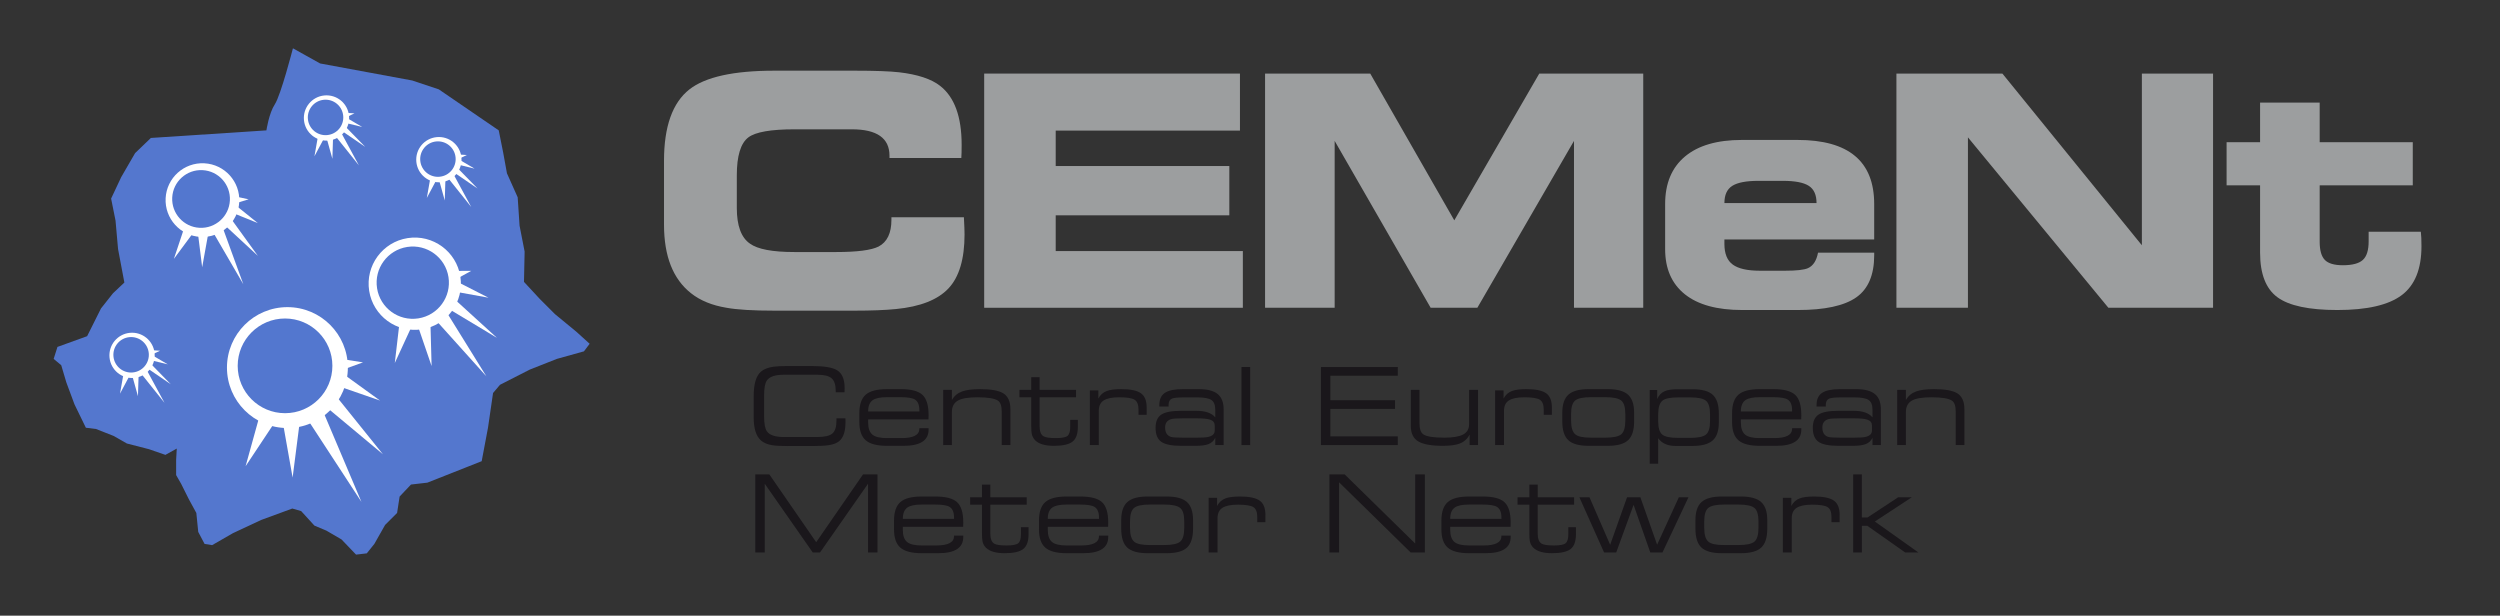 <?xml version="1.0" encoding="UTF-8" standalone="no"?><!DOCTYPE svg PUBLIC "-//W3C//DTD SVG 1.1//EN" "http://www.w3.org/Graphics/SVG/1.1/DTD/svg11.dtd"><svg width="100%" height="100%" viewBox="0 0 11000 2709" version="1.1" xmlns="http://www.w3.org/2000/svg" xmlns:xlink="http://www.w3.org/1999/xlink" xml:space="preserve" xmlns:serif="http://www.serif.com/" style="fill-rule:evenodd;clip-rule:evenodd;stroke-linejoin:round;stroke-miterlimit:2;"><rect x="0" y="0" width="11000" height="2709" fill="#333333" stroke="none"/><g id="Background-Obraz" serif:id="Background Obraz"></g><g id="Layer-1-copy-Obraz" serif:id="Layer 1 copy Obraz"><path d="M1288.89,212.5l119.445,66.667l405.555,75l116.666,38.887l263.888,180.559l19.446,97.22l16.666,91.667l47.221,105.554l8.333,125l22.225,113.892l-2.779,133.333l69.446,75l66.667,66.663l94.441,77.783l58.334,52.775l-25,33.333l-119.442,33.334l-119.446,47.225l-130.554,66.666l-30.558,36.109l-22.221,152.775l-27.779,147.225l-238.888,94.441l-72.221,8.334l-50,52.783l-11.112,72.217l-52.779,52.783l-47.221,83.333l-33.333,41.667l-47.221,5.55l-63.892,-66.667l-66.667,-38.883l-52.775,-22.225l-58.333,-63.892l-38.892,-11.108l-136.108,50l-125,58.333l-91.667,52.775l-33.333,-5.55l-27.779,-52.783l-8.333,-83.333l-33.334,-61.109l-33.333,-66.666l-22.221,-38.892l0,-66.667l2.775,-50l-50,27.784l-72.221,-25l-97.221,-25l-58.333,-33.334l-77.779,-30.558l-44.446,-5.558l-50,-102.775l-36.108,-97.225l-22.225,-75l-33.334,-27.775l16.667,-52.775l130.558,-47.225l61.109,-122.221l52.779,-66.667l50,-47.225l-27.779,-147.221l-11.109,-125l-19.445,-97.221l44.445,-94.445l61.109,-105.555l69.446,-66.666l508.333,-33.334c-0,0 10.792,-74.858 37.167,-115.033c26.375,-40.175 79.5,-246.079 79.5,-246.079" style="fill:#5477ce;fill-rule:nonzero;"/><path d="M2025.56,1217.06c17.241,110.796 -58.6,214.592 -169.4,231.838c-110.8,17.241 -214.6,-58.6 -231.838,-169.396c-17.246,-110.8 58.6,-214.604 169.396,-231.846c110.8,-17.242 214.6,58.608 231.842,169.404" style="fill:#fff;fill-rule:nonzero;"/><path d="M1973.33,1219.29c13.504,86.788 -45.904,168.092 -132.692,181.596c-86.787,13.508 -168.092,-45.9 -181.596,-132.688c-13.504,-86.791 45.9,-168.091 132.692,-181.6c86.783,-13.504 168.087,45.9 181.596,132.692" style="fill:#5377cf;fill-rule:nonzero;"/><path d="M1756.86,1427.87l-19.779,169.395l69.783,-151.425l-50.004,-17.97Z" style="fill:#fff;fill-rule:nonzero;"/><path d="M1840.06,1438.53l58.979,172.15l-4.991,-183.771l-53.988,11.621Z" style="fill:#fff;fill-rule:nonzero;"/><path d="M1918.12,1409.21l221.858,246.605l-174.762,-281.825l-47.096,35.22Z" style="fill:#fff;fill-rule:nonzero;"/><path d="M1979.46,1362.11l207.137,124.417l-185.046,-168.625l-22.091,44.208Z" style="fill:#fff;fill-rule:nonzero;"/><path d="M2012.54,1285.07l136.916,24.833l-130.537,-66.596l-6.379,41.763Z" style="fill:#fff;fill-rule:nonzero;"/><path d="M2010.93,1191.97l62.229,-0.029l-57.338,31.454l-4.891,-31.425Z" style="fill:#fff;fill-rule:nonzero;"/><path d="M1052.71,888.786c-4.6,89.45 -80.846,158.237 -170.296,153.637c-89.45,-4.6 -158.237,-80.85 -153.637,-170.291c4.6,-89.455 80.846,-158.242 170.296,-153.646c89.454,4.6 158.237,80.85 153.637,170.3" style="fill:#fff;fill-rule:nonzero;"/><path d="M1011.51,882.005c-3.604,70.063 -63.325,123.946 -133.391,120.342c-70.071,-3.604 -123.946,-63.325 -120.342,-133.392c3.604,-70.067 63.325,-123.95 133.392,-120.342c70.066,3.6 123.945,63.325 120.341,133.392" style="fill:#5377cf;fill-rule:nonzero;"/><path d="M808.199,1009.77l-43.108,129.229l79.279,-107.013l-36.171,-22.216Z" style="fill:#fff;fill-rule:nonzero;"/><path d="M871.523,1031.69l18.025,144.237l26.087,-144.513l-44.112,0.275Z" style="fill:#fff;fill-rule:nonzero;"/><path d="M937.343,1021.5l133.234,229.033l-90.663,-248.887l-42.571,19.854Z" style="fill:#fff;fill-rule:nonzero;"/><path d="M992.993,994.686l141.667,131.092l-117.175,-162.055l-24.492,30.963Z" style="fill:#fff;fill-rule:nonzero;"/><path d="M1031.43,939.846l103.008,41.762l-91.204,-73.379l-11.804,31.617Z" style="fill:#fff;fill-rule:nonzero;"/><path d="M1045.37,866.783l48.658,10.137l-49.963,15.233l1.305,-25.37Z" style="fill:#fff;fill-rule:nonzero;"/><path d="M1535.74,509.611c5.275,54.758 -34.842,103.421 -89.604,108.691c-54.754,5.275 -103.421,-34.845 -108.692,-89.6c-5.271,-54.758 34.846,-103.425 89.604,-108.695c54.759,-5.275 103.417,34.845 108.692,89.604" style="fill:#fff;fill-rule:nonzero;"/><path d="M1510.1,509.204c4.129,42.892 -27.292,81.013 -70.187,85.142c-42.892,4.125 -81.009,-27.296 -85.138,-70.188c-4.129,-42.891 27.296,-81.012 70.183,-85.137c42.892,-4.129 81.013,27.296 85.142,70.183" style="fill:#5377cf;fill-rule:nonzero;"/><path d="M1398.1,605.16l-14.538,82.395l38.513,-72.162l-23.975,-10.233Z" style="fill:#fff;fill-rule:nonzero;"/><path d="M1438.55,612.765l23.954,86.004l2.817,-90.15l-26.771,4.146Z" style="fill:#fff;fill-rule:nonzero;"/><path d="M1477.62,600.639l101.596,127.125l-77.521,-143.025l-24.075,15.9Z" style="fill:#fff;fill-rule:nonzero;"/><path d="M1509.01,579.33l97.891,66.866l-85.804,-87.883l-12.087,21.017Z" style="fill:#fff;fill-rule:nonzero;"/><path d="M1527.41,542.55l66.346,16.083l-62.025,-36.358l-4.321,20.275Z" style="fill:#fff;fill-rule:nonzero;"/><path d="M1529.29,496.903l30.475,1.771l-28.983,13.763l-1.492,-15.534Z" style="fill:#fff;fill-rule:nonzero;"/><path d="M2030.18,692.944c5.275,54.759 -34.842,103.421 -89.604,108.692c-54.755,5.275 -103.421,-34.846 -108.692,-89.6c-5.271,-54.758 34.846,-103.425 89.604,-108.696c54.758,-5.275 103.417,34.846 108.692,89.604" style="fill:#fff;fill-rule:nonzero;"/><path d="M2004.54,692.538c4.129,42.891 -27.292,81.012 -70.188,85.141c-42.891,4.125 -81.008,-27.296 -85.137,-70.187c-4.129,-42.892 27.296,-81.013 70.183,-85.138c42.892,-4.129 81.013,27.296 85.142,70.184" style="fill:#5377cf;fill-rule:nonzero;"/><path d="M1892.55,788.493l-14.538,82.396l38.513,-72.163l-23.975,-10.233Z" style="fill:#fff;fill-rule:nonzero;"/><path d="M1933,796.098l23.955,86.004l2.816,-90.15l-26.771,4.146Z" style="fill:#fff;fill-rule:nonzero;"/><path d="M1972.06,783.972l101.596,127.125l-77.521,-143.025l-24.075,15.9Z" style="fill:#fff;fill-rule:nonzero;"/><path d="M2003.45,762.663l97.891,66.867l-85.804,-87.884l-12.087,21.017Z" style="fill:#fff;fill-rule:nonzero;"/><path d="M2021.86,725.883l66.346,16.083l-62.025,-36.358l-4.321,20.275Z" style="fill:#fff;fill-rule:nonzero;"/><path d="M2023.74,680.237l30.475,1.771l-28.984,13.762l-1.491,-15.533Z" style="fill:#fff;fill-rule:nonzero;"/><path d="M680.184,1554.05c5.275,54.762 -34.842,103.425 -89.604,108.696c-54.755,5.271 -103.421,-34.85 -108.692,-89.604c-5.271,-54.755 34.846,-103.421 89.604,-108.696c54.758,-5.271 103.417,34.85 108.692,89.604" style="fill:#fff;fill-rule:nonzero;"/><path d="M654.543,1553.65c4.129,42.896 -27.292,81.012 -70.188,85.146c-42.891,4.125 -81.008,-27.296 -85.137,-70.188c-4.129,-42.896 27.296,-81.016 70.183,-85.141c42.892,-4.13 81.013,27.295 85.142,70.183" style="fill:#5377cf;fill-rule:nonzero;"/><path d="M542.55,1649.6l-14.538,82.396l38.513,-72.158l-23.975,-10.238Z" style="fill:#fff;fill-rule:nonzero;"/><path d="M582.995,1657.21l23.955,86.005l2.816,-90.155l-26.771,4.15Z" style="fill:#fff;fill-rule:nonzero;"/><path d="M622.062,1645.09l101.596,127.125l-77.521,-143.025l-24.075,15.9Z" style="fill:#fff;fill-rule:nonzero;"/><path d="M653.453,1623.77l97.891,66.871l-85.804,-87.883l-12.087,21.012Z" style="fill:#fff;fill-rule:nonzero;"/><path d="M671.859,1587l66.346,16.08l-62.025,-36.355l-4.321,20.275Z" style="fill:#fff;fill-rule:nonzero;"/><path d="M673.739,1541.35l30.475,1.767l-28.984,13.767l-1.491,-15.534Z" style="fill:#fff;fill-rule:nonzero;"/><path d="M1530.56,1617.36c0,146.892 -119.079,265.967 -265.971,265.967c-146.891,0 -265.975,-119.075 -265.975,-265.967c0,-146.891 119.084,-265.97 265.975,-265.97c146.892,-0 265.971,119.079 265.971,265.97" style="fill:#fff;fill-rule:nonzero;"/><path d="M1462.5,1609.72c0,115.062 -93.275,208.333 -208.333,208.333c-115.059,0 -208.334,-93.271 -208.334,-208.333c0,-115.054 93.275,-208.334 208.334,-208.334c115.058,0 208.333,93.28 208.333,208.334" style="fill:#5377cf;fill-rule:nonzero;"/><path d="M1140.28,1836.11l-59.721,215.275l120.834,-181.941l-61.113,-33.334Z" style="fill:#fff;fill-rule:nonzero;"/><path d="M1245.83,1866.67l41.667,234.716l30.554,-238.883l-72.221,4.167Z" style="fill:#fff;fill-rule:nonzero;"/><path d="M1352.78,1844.44l237.5,363.891l-169.446,-400l-68.054,36.109Z" style="fill:#fff;fill-rule:nonzero;"/><path d="M1441.67,1795.83l243.054,202.775l-205.554,-255.558l-37.5,52.783Z" style="fill:#fff;fill-rule:nonzero;"/><path d="M1500,1702.78l172.221,59.725l-155.554,-112.5l-16.667,52.775Z" style="fill:#fff;fill-rule:nonzero;"/><path d="M1516.67,1581.94l80.554,12.5l-80.554,29.166l-0,-41.666Z" style="fill:#fff;fill-rule:nonzero;"/></g><g id="CEMeNt"><path d="M3913.75,695.109l0,-9.921c0,-77.466 -55.279,-116.221 -165.829,-116.221l-252.283,0c-103.95,0 -171.496,11.825 -202.675,35.43c-34.017,25.516 -51.021,81.275 -51.021,167.246l0,143.154c0,78.437 19.35,130.879 58.108,157.316c34.013,24.588 99.209,36.855 195.588,36.855l182.833,-0c92.596,-0 154.959,-8.021 187.092,-24.096c37.779,-19.842 56.691,-59.042 56.691,-117.634l0.001,-11.341l318.895,-0c1.884,35.921 2.838,60.946 2.838,75.116c-0,108.667 -23.633,188.038 -70.867,238.113c-47.262,50.091 -124.258,80.321 -231.025,90.704c-47.258,4.721 -108.204,7.088 -182.833,7.088l-351.5,-0c-94.492,-0 -164.896,-4.25 -211.179,-12.755c-63.313,-10.383 -115.292,-31.645 -155.904,-63.779c-79.371,-62.362 -119.055,-162.991 -119.055,-301.891l0,-280.625c0,-151.171 37.317,-256.055 111.967,-314.65c69.913,-54.788 194.642,-82.205 374.171,-82.205l351.5,0c89.754,0 155.417,2.371 197.004,7.088c81.254,9.454 141.25,29.3 180,59.529c63.296,49.142 94.963,135.596 94.963,259.371c-0,25.508 -0.488,44.887 -1.421,58.108l-316.059,0Z" style="fill:#9c9e9f;fill-rule:nonzero;"/><path d="M5455.78,574.638l-810.704,-0l-0,155.904l763.933,0l0,216.85l-763.933,0l-0,157.325l823.462,0l0,249.446l-1138.11,-0l-0,-1030.39l1125.35,0l0,250.867Z" style="fill:#9c9e9f;fill-rule:nonzero;"/><path d="M5872.46,1354.16l-306.142,-0l0,-1030.39l462.758,-0l369.788,645.679l373.929,-645.679l457.463,-0l-0,1030.39l-304.725,-0l-0,-734.171l-425.175,734.171l-205.534,-0l-422.362,-734.217l-0,734.217Z" style="fill:#9c9e9f;fill-rule:nonzero;"/><path d="M7992.77,893.534c0,-36.012 -11.379,-61.3 -34.145,-75.896c-22.767,-14.591 -60.684,-21.9 -113.767,-21.9l-108.092,0c-53.108,0 -91.287,7.309 -114.516,21.9c-23.23,14.596 -34.834,39.884 -34.834,75.896l405.354,0Zm6.555,218.267l247.15,-0l-0,11.337c-0,86.946 -26.513,148.821 -79.505,185.671c-52.995,36.85 -138.633,55.275 -256.916,55.275l-244.154,0c-110.725,0 -194.971,-23.141 -252.684,-69.446c-57.729,-46.287 -86.587,-112.437 -86.587,-198.425l-0,-198.425c-0,-90.712 29.058,-160.383 87.166,-209.058c58.109,-48.654 141.488,-72.992 250.155,-72.992l245.2,0c224.862,0 337.325,94.029 337.325,282.05l-0,155.904l-659.059,0l0,19.842c0,42.517 12.292,72.771 36.917,90.708c24.625,17.959 64.4,26.93 119.321,26.93l110.796,-0c50.183,-0 83.8,-3.767 100.85,-11.338c22.72,-10.387 37.383,-33.067 44.025,-68.033" style="fill:#9c9e9f;fill-rule:nonzero;"/><path d="M9737.48,1354.16l-460.629,-0l-617.955,-749.763l0,749.763l-314.645,-0l-0,-1030.39l466.3,-0l613.7,755.433l-0,-755.433l313.229,-0l-0,1030.39Z" style="fill:#9c9e9f;fill-rule:nonzero;"/><path d="M9944.4,815.58l-147.4,0l0,-189.92l147.4,-0l0,-174.33l262.208,0l0,174.33l409.605,-0l-0,189.92l-409.605,0l0,248.03c0,37.808 7.55,64.491 22.675,80.083c15.105,15.587 41.571,23.383 79.371,23.383c41.567,0 70.867,-7.796 87.875,-23.383c17.009,-15.592 25.513,-42.746 25.513,-81.496l-0,-42.525l229.65,0c1.858,15.129 2.787,36.388 2.787,63.783c0,100.163 -29.054,171.98 -87.162,215.434c-58.109,43.471 -152.363,65.196 -282.754,65.196c-124.73,-0 -212.605,-18.646 -263.625,-55.984c-51.025,-37.316 -76.538,-102.754 -76.538,-196.3l0,-296.221Z" style="fill:#9c9e9f;fill-rule:nonzero;"/></g><g id="Central-European-Meteor-Networ" serif:id="Central European Meteor Networ"><path d="M3465.5,1962.58c-30.871,0 -53.859,-1.262 -68.979,-3.779c-20.159,-3.462 -36.067,-10.229 -47.713,-20.312c-21.733,-18.584 -32.6,-52.596 -32.6,-102.05l0,-93.546c0,-53.854 10.867,-89.917 32.6,-108.184c12.596,-10.708 31.017,-17.791 55.275,-21.262c13.229,-1.892 33.546,-2.838 60.946,-2.838l108.187,0c53.859,0 90.709,6.309 110.55,18.896c21.734,13.546 32.6,39.534 32.6,77.954c0,7.88 -0.162,14.021 -0.47,18.425l-38.742,0l-0,-5.166c-0,-26.913 -5.988,-45.617 -17.954,-56.109c-11.975,-10.479 -32.759,-15.729 -62.363,-15.729l-148.816,0c-37.167,0 -61.738,8.334 -73.705,24.996c-8.191,11.633 -12.279,33.8 -12.279,66.504l0,91.017c0,32.7 4.088,54.871 12.279,66.504c11.967,16.671 36.538,24.996 73.705,24.996l148.345,-0c31.809,-0 53.775,-5.117 65.909,-15.358c12.116,-10.23 18.187,-29.363 18.187,-57.4l0,-9.45l39.213,-0c-0,2.208 0.154,5.2 0.471,8.975l-0,8.033c-0,40.004 -9.138,67.721 -27.405,83.15c-10.391,8.821 -25.825,14.808 -46.295,17.954c-16.067,2.517 -40.475,3.779 -73.23,3.779l-107.716,0Z" style="fill:#1a171b;fill-rule:nonzero;"/><path d="M3819.83,1810.45l225.355,0l-0,-5.666c-0,-22.988 -6.459,-38.58 -19.367,-46.771c-11.033,-6.925 -32.129,-10.396 -63.313,-10.396l-59.995,-0c-29.613,-0 -50.555,4.412 -62.838,13.229c-13.229,9.446 -19.842,25.983 -19.842,49.604m143.625,-98.266c45.35,-0 77.08,8.35 95.192,25.041c18.108,16.7 27.167,46.459 27.167,89.288c-0,8.196 -0.163,14.491 -0.471,18.9l-265.513,-0l0,13.225c0,25.204 6.13,42.996 18.388,53.391c12.254,10.392 33.946,15.588 65.054,15.588l63.175,-0c52.488,-0 78.738,-13.7 78.738,-41.1l-0,-2.367l40.629,0l-0,6.146c-0,47.558 -36.696,71.338 -110.079,71.338l-72.755,-0c-43.783,-0 -75.045,-8.105 -93.779,-24.334c-18.746,-16.216 -28.112,-43.066 -28.112,-80.55l-0,-38.741c-0,-37.792 9.287,-64.88 27.879,-81.259c18.579,-16.371 49.912,-24.566 94.012,-24.566l60.475,-0Z" style="fill:#1a171b;fill-rule:nonzero;"/><path d="M4150.06,1958.33l-0,-242.833l38.267,-0l-0,44.879c9.45,-17.633 24.25,-30.237 44.412,-37.792c18.579,-6.925 44.879,-10.395 78.892,-10.395c48.821,-0 83.15,6.141 102.996,18.425c20.783,13.225 31.179,36.379 31.179,69.45l-0,158.266l-38.267,0l0,-147.875c0,-23.929 -5.358,-39.687 -16.062,-47.241c-14.175,-10.08 -44.413,-15.121 -90.709,-15.121c-40.004,-0 -68.504,4.725 -85.512,14.175c-17.95,10.083 -26.93,27.091 -26.93,51.021l0.001,145.041l-38.267,0Z" style="fill:#1a171b;fill-rule:nonzero;"/><path d="M4574.31,1715.5l160.158,-0l-0,32.595l-160.158,0l-0,127.563c-0,22.367 5.666,37.012 17.008,43.933c8.812,5.363 27.083,8.034 54.8,8.034c26.142,-0 43.15,-3.309 51.025,-9.921c7.867,-6.617 11.808,-19.679 11.808,-39.213l0,-31.179l33.546,0l0,31.179c0,30.871 -7.796,52.442 -23.383,64.725c-15.592,12.284 -42.921,18.425 -81.971,18.425c-38.434,0 -65.833,-8.033 -82.204,-24.096c-7.559,-7.554 -12.6,-16.845 -15.117,-27.87c-1.579,-7.563 -2.367,-19.684 -2.367,-36.38l0,-125.2l-51.962,0l-0,-32.595l51.962,-0l0,-55.75l36.855,-0l-0,55.75Z" style="fill:#1a171b;fill-rule:nonzero;"/><path d="M4795.41,1958.33l0,-240.471l37.321,0l0,35.905c8.504,-16.371 20.942,-27.559 37.325,-33.542c14.171,-5.354 35.433,-8.033 63.779,-8.033c40.309,-0 68.975,5.987 85.984,17.95c17.008,11.975 25.508,32.92 25.508,62.837l-0,32.125l-35.904,0l-0,-22.675c-0,-21.733 -5.667,-36.217 -17.009,-43.467c-11.333,-7.241 -34.012,-10.866 -68.029,-10.866c-31.179,-0 -53.937,4.65 -68.266,13.941c-14.338,9.292 -21.496,24.492 -21.496,45.588l-0,150.708l-39.213,0Z" style="fill:#1a171b;fill-rule:nonzero;"/><path d="M5344.86,1894.08l-0,-21.258c-0,-12.908 -6.459,-21.567 -19.367,-25.983c-11.342,-4.088 -31.5,-6.146 -60.475,-6.146l-58.108,-0c-27.404,-0 -45.046,1.108 -52.917,3.308c-18.267,5.042 -27.4,17.329 -27.4,36.85c0,22.367 8.658,36.229 25.988,41.579c6.92,2.205 25.033,3.309 54.329,3.309l58.108,-0c24.25,-0 40.629,-0.95 49.133,-2.838c20.471,-4.087 30.709,-13.7 30.709,-28.821m-69.921,-181.887c37.479,-0 65.033,7.167 82.679,21.496c17.633,14.333 26.454,36.929 26.454,67.791l0,156.855l-36.85,-0l0,-32.125c-6.616,13.862 -17.008,23.312 -31.179,28.345c-12.6,4.721 -30.708,7.088 -54.333,7.088l-64.721,-0c-41.579,-0 -70.713,-5.908 -87.404,-17.717c-16.7,-11.812 -25.042,-32.204 -25.042,-61.183c0,-27.713 8.342,-47.163 25.042,-58.346c16.691,-11.175 45.508,-16.771 86.454,-16.771l68.033,0c39.371,0 67.088,9.613 83.15,28.817l0,-33.071c0,-21.412 -5.75,-35.904 -17.241,-43.462c-11.505,-7.563 -31.892,-11.342 -61.184,-11.342l-57.637,-0c-27.717,-0 -45.825,1.737 -54.329,5.2c-10.088,4.417 -15.121,13.7 -15.121,27.875l-0,7.087l-40.629,0l-0,-6.616c-0,-24.879 8.187,-42.759 24.57,-53.621c16.367,-10.871 42.825,-16.3 79.367,-16.3l69.921,-0Z" style="fill:#1a171b;fill-rule:nonzero;"/><rect x="5462.49" y="1614.86" width="38.271" height="343.467" style="fill:#1a171b;"/><path d="M5812.09,1958.33l0,-343.466l338.267,-0l-0,38.27l-296.692,0l0,107.713l284.409,-0l-0,38.271l-284.409,-0l0,120.941l296.692,0l-0,38.271l-338.267,0Z" style="fill:#1a171b;fill-rule:nonzero;"/><path d="M6503.26,1715.5l0,242.833l-36.85,-0l0,-45.825c-10.083,18.896 -24.729,31.971 -43.937,39.212c-17.008,6.613 -41.571,9.921 -73.7,9.921c-50.713,0 -86.925,-6.533 -108.658,-19.608c-21.734,-13.067 -32.6,-35.821 -32.6,-68.267l-0,-158.266l38.266,-0l0,146.454c0,24.571 5.35,40.791 16.067,48.662c13.854,10.084 45.033,15.121 93.542,15.121c37.475,0 64.958,-4.646 82.437,-13.942c17.479,-9.283 26.221,-24.329 26.221,-45.116l-0,-151.179l39.212,-0Z" style="fill:#1a171b;fill-rule:nonzero;"/><path d="M6578.39,1958.33l0,-240.471l37.321,0l0,35.905c8.504,-16.371 20.942,-27.559 37.321,-33.542c14.175,-5.354 35.438,-8.033 63.783,-8.033c40.309,-0 68.975,5.987 85.98,17.95c17.008,11.975 25.512,32.92 25.512,62.837l0,32.125l-35.904,0l-0,-22.675c-0,-21.733 -5.667,-36.217 -17.008,-43.467c-11.334,-7.241 -34.017,-10.866 -68.03,-10.866c-31.179,-0 -53.937,4.65 -68.27,13.941c-14.334,9.292 -21.496,24.492 -21.496,45.588l-0,150.708l-39.209,0Z" style="fill:#1a171b;fill-rule:nonzero;"/><path d="M7000.27,1925.73l63.304,-0c34.646,-0 57.95,-4.963 69.925,-14.884c11.967,-9.921 17.95,-30.158 17.95,-60.712l-0,-28.817c-0,-29.6 -6.067,-49.287 -18.188,-59.05c-12.129,-9.762 -35.358,-14.65 -69.687,-14.65l-63.304,0c-34.334,0 -57.484,4.888 -69.45,14.65c-11.975,9.763 -17.954,29.45 -17.954,59.05l-0,28.817c-0,30.554 6.141,50.871 18.425,60.946c11.337,9.766 34.329,14.65 68.979,14.65m-9.925,35.904c-42.209,-0 -72.125,-8.267 -89.763,-24.804c-17.641,-16.538 -26.454,-44.009 -26.454,-82.442l0,-38.267c0,-36.85 8.975,-63.383 26.925,-79.604c17.954,-16.221 47.721,-24.333 89.292,-24.333l83.625,-0c41.575,-0 71.337,8.112 89.287,24.333c17.959,16.221 26.934,42.754 26.934,79.604l-0,38.267c-0,38.433 -8.821,65.904 -26.459,82.442c-17.641,16.537 -47.562,24.804 -89.762,24.804l-83.625,-0Z" style="fill:#1a171b;fill-rule:nonzero;"/><path d="M7383.24,1748.56c-34.575,-0 -57.529,4.887 -68.838,14.65c-12.258,10.083 -18.387,30.4 -18.387,60.946l-0,28.816c-0,29.609 5.975,49.296 17.917,59.054c11.941,9.767 35.041,14.646 69.308,14.646l53.737,0c34.263,0 57.367,-4.879 69.313,-14.646c11.942,-9.758 17.917,-29.445 17.917,-59.054l-0.001,-28.816c0.001,-30.546 -5.899,-50.792 -17.679,-60.713c-11.787,-9.921 -34.97,-14.883 -69.55,-14.883l-53.737,-0Zm-1.713,-35.904l65.196,-0c42.204,-0 72.125,8.266 89.767,24.804c17.637,16.537 26.458,44.016 26.458,82.441l0,38.267c0,36.85 -8.979,63.392 -26.933,79.604c-17.954,16.229 -47.713,24.334 -89.292,24.334l-74.646,-0c-34.645,-0 -59.995,-11.342 -76.062,-34.017l-0,112.442l-37.321,-0l0,-324.567l33.071,-0l-0,39.683c7.242,-16.691 18.262,-28.183 33.071,-34.487c12.596,-5.671 31.491,-8.504 56.691,-8.504" style="fill:#1a171b;fill-rule:nonzero;"/><path d="M7659.79,1810.45l225.354,0l0,-5.666c0,-22.988 -6.462,-38.58 -19.37,-46.771c-11.03,-6.925 -32.125,-10.396 -63.309,-10.396l-60,-0c-29.608,-0 -50.55,4.412 -62.833,13.229c-13.229,9.446 -19.842,25.983 -19.842,49.604m143.621,-98.266c45.354,-0 77.083,8.35 95.196,25.041c18.108,16.7 27.167,46.459 27.167,89.288c-0.001,8.196 -0.163,14.491 -0.471,18.9l-265.513,-0l0,13.225c0,25.204 6.129,42.996 18.388,53.391c12.254,10.392 33.941,15.588 65.054,15.588l63.175,-0c52.487,-0 78.737,-13.7 78.737,-41.1l0,-2.367l40.629,0l0,6.146c0,47.558 -36.695,71.338 -110.079,71.338l-72.754,-0c-43.783,-0 -75.046,-8.105 -93.783,-24.334c-18.742,-16.216 -28.109,-43.066 -28.109,-80.55l0,-38.741c0,-37.792 9.288,-64.88 27.875,-81.259c18.584,-16.371 49.917,-24.566 94.017,-24.566l60.471,-0Z" style="fill:#1a171b;fill-rule:nonzero;"/><path d="M8236.64,1894.08l-0.001,-21.258c0.001,-12.908 -6.458,-21.567 -19.366,-25.983c-11.342,-4.088 -31.5,-6.146 -60.475,-6.146l-58.108,-0c-27.405,-0 -45.046,1.108 -52.917,3.308c-18.267,5.042 -27.4,17.329 -27.4,36.85c-0,22.367 8.658,36.229 25.987,41.579c6.925,2.205 25.038,3.309 54.33,3.309l58.108,-0c24.25,-0 40.633,-0.95 49.133,-2.838c20.471,-4.087 30.709,-13.7 30.709,-28.821m-69.917,-181.887c37.475,-0 65.029,7.167 82.675,21.496c17.633,14.333 26.454,36.929 26.454,67.791l0,156.855l-36.85,-0l0,-32.125c-6.617,13.862 -17.008,23.312 -31.179,28.345c-12.6,4.721 -30.708,7.088 -54.329,7.088l-64.725,-0c-41.575,-0 -70.713,-5.908 -87.404,-17.717c-16.7,-11.812 -25.042,-32.204 -25.042,-61.183c-0,-27.713 8.342,-47.163 25.042,-58.346c16.691,-11.175 45.512,-16.771 86.458,-16.771l68.029,0c39.371,0 67.088,9.613 83.15,28.817l0,-33.071c0,-21.412 -5.75,-35.904 -17.242,-43.462c-11.5,-7.563 -31.891,-11.342 -61.183,-11.342l-57.637,-0c-27.717,-0 -45.825,1.737 -54.33,5.2c-10.083,4.417 -15.12,13.7 -15.12,27.875l-0,7.087l-40.63,0l0,-6.616c0,-24.879 8.188,-42.759 24.571,-53.621c16.371,-10.871 42.829,-16.3 79.367,-16.3l69.925,-0Z" style="fill:#1a171b;fill-rule:nonzero;"/><path d="M8347.66,1958.33l0,-242.833l38.267,-0l0,44.879c9.446,-17.633 24.25,-30.237 44.408,-37.792c18.584,-6.925 44.88,-10.395 78.896,-10.395c48.817,-0 83.15,6.141 102.996,18.425c20.783,13.225 31.179,36.379 31.179,69.45l0,158.266l-38.266,0l-0,-147.875c-0,-23.929 -5.359,-39.687 -16.067,-47.241c-14.171,-10.08 -44.408,-15.121 -90.704,-15.121c-40.004,-0 -68.504,4.725 -85.517,14.175c-17.95,10.083 -26.925,27.091 -26.925,51.021l0,145.041l-38.267,0Z" style="fill:#1a171b;fill-rule:nonzero;"/><path d="M3364.87,2430.77l-41.575,0l0,-343.467l61.829,0l206.121,298.396l206.109,-298.396l63.583,0l-0,343.467l-41.579,0l-0,-302.362l-211.184,302.362l-32.12,0l-211.184,-302.346l0,302.346Z" style="fill:#1a171b;fill-rule:nonzero;"/><path d="M3972.42,2282.89l225.354,-0l0,-5.667c0,-22.987 -6.458,-38.579 -19.366,-46.771c-11.034,-6.925 -32.13,-10.396 -63.313,-10.396l-59.996,0c-29.612,0 -50.554,4.413 -62.837,13.23c-13.229,9.445 -19.842,25.983 -19.842,49.604m143.625,-98.267c45.35,0 77.079,8.35 95.192,25.042c18.108,16.7 27.167,46.458 27.167,89.287c-0.001,8.196 -0.163,14.492 -0.471,18.9l-265.513,0l0,13.225c0,25.204 6.129,42.996 18.388,53.392c12.254,10.392 33.945,15.587 65.054,15.587l63.175,0c52.487,0 78.737,-13.7 78.737,-41.1l0,-2.366l40.629,-0l0,6.146c0,47.558 -36.695,71.337 -110.079,71.337l-72.754,0c-43.783,0 -75.046,-8.104 -93.779,-24.333c-18.746,-16.217 -28.113,-43.067 -28.113,-80.55l0,-38.742c0,-37.792 9.288,-64.879 27.88,-81.258c18.579,-16.371 49.912,-24.567 94.012,-24.567l60.475,0Z" style="fill:#1a171b;fill-rule:nonzero;"/><path d="M4357.46,2187.93l160.159,0l-0,32.596l-160.159,0l0,127.563c0,22.366 5.671,37.012 17.009,43.933c8.812,5.363 27.083,8.033 54.804,8.033c26.137,0 43.146,-3.308 51.021,-9.92c7.87,-6.617 11.812,-19.68 11.812,-39.213l0,-31.179l33.542,-0l-0,31.179c-0,30.871 -7.792,52.442 -23.383,64.725c-15.588,12.283 -42.921,18.425 -81.971,18.425c-38.43,0 -65.83,-8.033 -82.2,-24.096c-7.563,-7.554 -12.605,-16.846 -15.121,-27.871c-1.579,-7.562 -2.363,-19.683 -2.363,-36.379l0,-125.2l-51.966,0l-0,-32.596l51.966,0l0,-55.75l36.85,0l0,55.75Z" style="fill:#1a171b;fill-rule:nonzero;"/><path d="M4610.21,2282.89l225.359,-0l-0,-5.667c-0,-22.987 -6.463,-38.579 -19.371,-46.771c-11.029,-6.925 -32.125,-10.396 -63.309,-10.396l-59.999,0c-29.609,0 -50.551,4.413 -62.834,13.23c-13.229,9.445 -19.846,25.983 -19.846,49.604m143.625,-98.267c45.35,0 77.084,8.35 95.196,25.042c18.108,16.7 27.167,46.458 27.167,89.287c-0,8.196 -0.163,14.492 -0.471,18.9l-265.517,0l0,13.225c0,25.204 6.129,42.996 18.392,53.392c12.25,10.392 33.942,15.587 65.054,15.587l63.175,0c52.483,0 78.738,-13.7 78.738,-41.1l-0,-2.366l40.629,-0l-0,6.146c-0,47.558 -36.696,71.337 -110.079,71.337l-72.759,0c-43.783,0 -75.046,-8.104 -93.779,-24.333c-18.742,-16.217 -28.108,-43.067 -28.108,-80.55l-0,-38.742c-0,-37.792 9.287,-64.879 27.875,-81.258c18.579,-16.371 49.912,-24.567 94.012,-24.567l60.475,0Z" style="fill:#1a171b;fill-rule:nonzero;"/><path d="M5059.5,2398.17l63.309,-0c34.645,-0 57.95,-4.963 69.92,-14.883c11.967,-9.921 17.955,-30.159 17.955,-60.713l-0,-28.817c-0,-29.6 -6.071,-49.287 -18.192,-59.05c-12.125,-9.762 -35.354,-14.65 -69.683,-14.65l-63.309,0c-34.329,0 -57.483,4.888 -69.446,14.65c-11.975,9.763 -17.958,29.45 -17.958,59.05l0,28.817c0,30.554 6.146,50.871 18.429,60.946c11.338,9.767 34.329,14.65 68.975,14.65m-9.921,35.904c-42.208,0 -72.125,-8.267 -89.762,-24.804c-17.642,-16.538 -26.454,-44.008 -26.454,-82.442l-0,-38.266c-0,-36.85 8.975,-63.384 26.925,-79.605c17.954,-16.22 47.721,-24.333 89.291,-24.333l83.621,0c41.575,0 71.342,8.113 89.292,24.333c17.954,16.221 26.929,42.755 26.929,79.605l0,38.266c0,38.434 -8.821,65.904 -26.458,82.442c-17.642,16.537 -47.559,24.804 -89.763,24.804l-83.621,0Z" style="fill:#1a171b;fill-rule:nonzero;"/><path d="M5317.93,2430.77l-0,-240.471l37.321,0l-0,35.904c8.504,-16.37 20.941,-27.558 37.325,-33.541c14.171,-5.354 35.433,-8.034 63.779,-8.034c40.308,0 68.975,5.988 85.979,17.95c17.008,11.975 25.513,32.921 25.513,62.838l-0,32.125l-35.905,-0l0,-22.675c0,-21.733 -5.666,-36.217 -17.008,-43.467c-11.333,-7.241 -34.012,-10.866 -68.029,-10.866c-31.179,-0 -53.938,4.65 -68.267,13.941c-14.337,9.292 -21.496,24.492 -21.496,45.588l0,150.708l-39.212,0Z" style="fill:#1a171b;fill-rule:nonzero;"/><path d="M5891.93,2430.77l-42.516,0l-0,-343.467l67.083,0l310.396,304.263l-0,-304.263l42.521,0l-0,343.467l-62.596,0l-314.888,-308.667l0,308.667Z" style="fill:#1a171b;fill-rule:nonzero;"/><path d="M6380.9,2282.89l225.354,-0l0,-5.667c0,-22.987 -6.462,-38.579 -19.37,-46.771c-11.03,-6.925 -32.125,-10.396 -63.309,-10.396l-60,0c-29.608,0 -50.55,4.413 -62.833,13.23c-13.229,9.445 -19.842,25.983 -19.842,49.604m143.621,-98.267c45.354,0 77.083,8.35 95.196,25.042c18.108,16.7 27.167,46.458 27.167,89.287c-0.001,8.196 -0.163,14.492 -0.471,18.9l-265.513,0l0,13.225c0,25.204 6.129,42.996 18.388,53.392c12.254,10.392 33.941,15.587 65.054,15.587l63.175,0c52.487,0 78.737,-13.7 78.737,-41.1l0,-2.366l40.629,-0l0,6.146c0,47.558 -36.695,71.337 -110.079,71.337l-72.754,0c-43.783,0 -75.046,-8.104 -93.783,-24.333c-18.742,-16.217 -28.109,-43.067 -28.109,-80.55l0,-38.742c0,-37.792 9.288,-64.879 27.875,-81.258c18.584,-16.371 49.917,-24.567 94.017,-24.567l60.471,0Z" style="fill:#1a171b;fill-rule:nonzero;"/><path d="M6765.94,2187.93l160.159,0l-0,32.596l-160.159,0l0,127.563c0,22.366 5.667,37.012 17.009,43.933c8.812,5.363 27.083,8.033 54.8,8.033c26.141,0 43.15,-3.308 51.025,-9.92c7.87,-6.617 11.808,-19.68 11.808,-39.213l0,-31.179l33.546,-0l-0,31.179c-0,30.871 -7.796,52.442 -23.383,64.725c-15.592,12.283 -42.921,18.425 -81.971,18.425c-38.43,0 -65.834,-8.033 -82.2,-24.096c-7.563,-7.554 -12.605,-16.846 -15.121,-27.871c-1.579,-7.562 -2.363,-19.683 -2.363,-36.379l0,-125.2l-51.966,0l-0,-32.596l51.966,0l0,-55.75l36.85,0l0,55.75Z" style="fill:#1a171b;fill-rule:nonzero;"/><path d="M7057.91,2430.77l-108.662,-242.833l44.508,-0l90.979,209.096l74.271,-209.096l58.588,-0l73.679,208.75l95.679,-208.75l42.296,-0l-114.338,242.833l-53.687,0l-73.446,-209.496l-76.425,209.496l-53.442,0Z" style="fill:#1a171b;fill-rule:nonzero;"/><path d="M7586.09,2398.17l63.304,-0c34.646,-0 57.95,-4.963 69.925,-14.883c11.967,-9.921 17.95,-30.159 17.95,-60.713l0,-28.817c0,-29.6 -6.066,-49.287 -18.187,-59.05c-12.129,-9.762 -35.359,-14.65 -69.688,-14.65l-63.304,0c-34.333,0 -57.483,4.888 -69.45,14.65c-11.975,9.763 -17.954,29.45 -17.954,59.05l-0,28.817c-0,30.554 6.142,50.871 18.425,60.946c11.337,9.767 34.329,14.65 68.979,14.65m-9.925,35.904c-42.208,0 -72.125,-8.267 -89.762,-24.804c-17.642,-16.538 -26.455,-44.008 -26.455,-82.442l0,-38.266c0,-36.85 8.975,-63.384 26.925,-79.605c17.955,-16.22 47.721,-24.333 89.292,-24.333l83.625,0c41.575,0 71.338,8.113 89.288,24.333c17.958,16.221 26.933,42.755 26.933,79.605l-0,38.266c-0,38.434 -8.821,65.904 -26.458,82.442c-17.642,16.537 -47.563,24.804 -89.763,24.804l-83.625,0Z" style="fill:#1a171b;fill-rule:nonzero;"/><path d="M7844.52,2430.77l0,-240.471l37.321,0l-0,35.904c8.504,-16.37 20.941,-27.558 37.321,-33.541c14.175,-5.354 35.437,-8.034 63.783,-8.034c40.308,0 68.975,5.988 85.979,17.95c17.008,11.975 25.513,32.921 25.513,62.838l-0,32.125l-35.905,-0l0,-22.675c0,-21.733 -5.666,-36.217 -17.008,-43.467c-11.333,-7.241 -34.017,-10.866 -68.029,-10.866c-31.179,-0 -53.938,4.65 -68.271,13.941c-14.333,9.292 -21.496,24.492 -21.496,45.588l0,150.708l-39.208,0Z" style="fill:#1a171b;fill-rule:nonzero;"/><path d="M8192.23,2087.3l0,189.45l25.038,-0l134.629,-88.821l60.046,-0l-162.638,106.729l191.571,136.108l-58.254,0l-166.313,-117.166l-24.079,-0l0,117.166l-38.271,0l0,-343.466l38.271,-0Z" style="fill:#1a171b;fill-rule:nonzero;"/></g></svg>